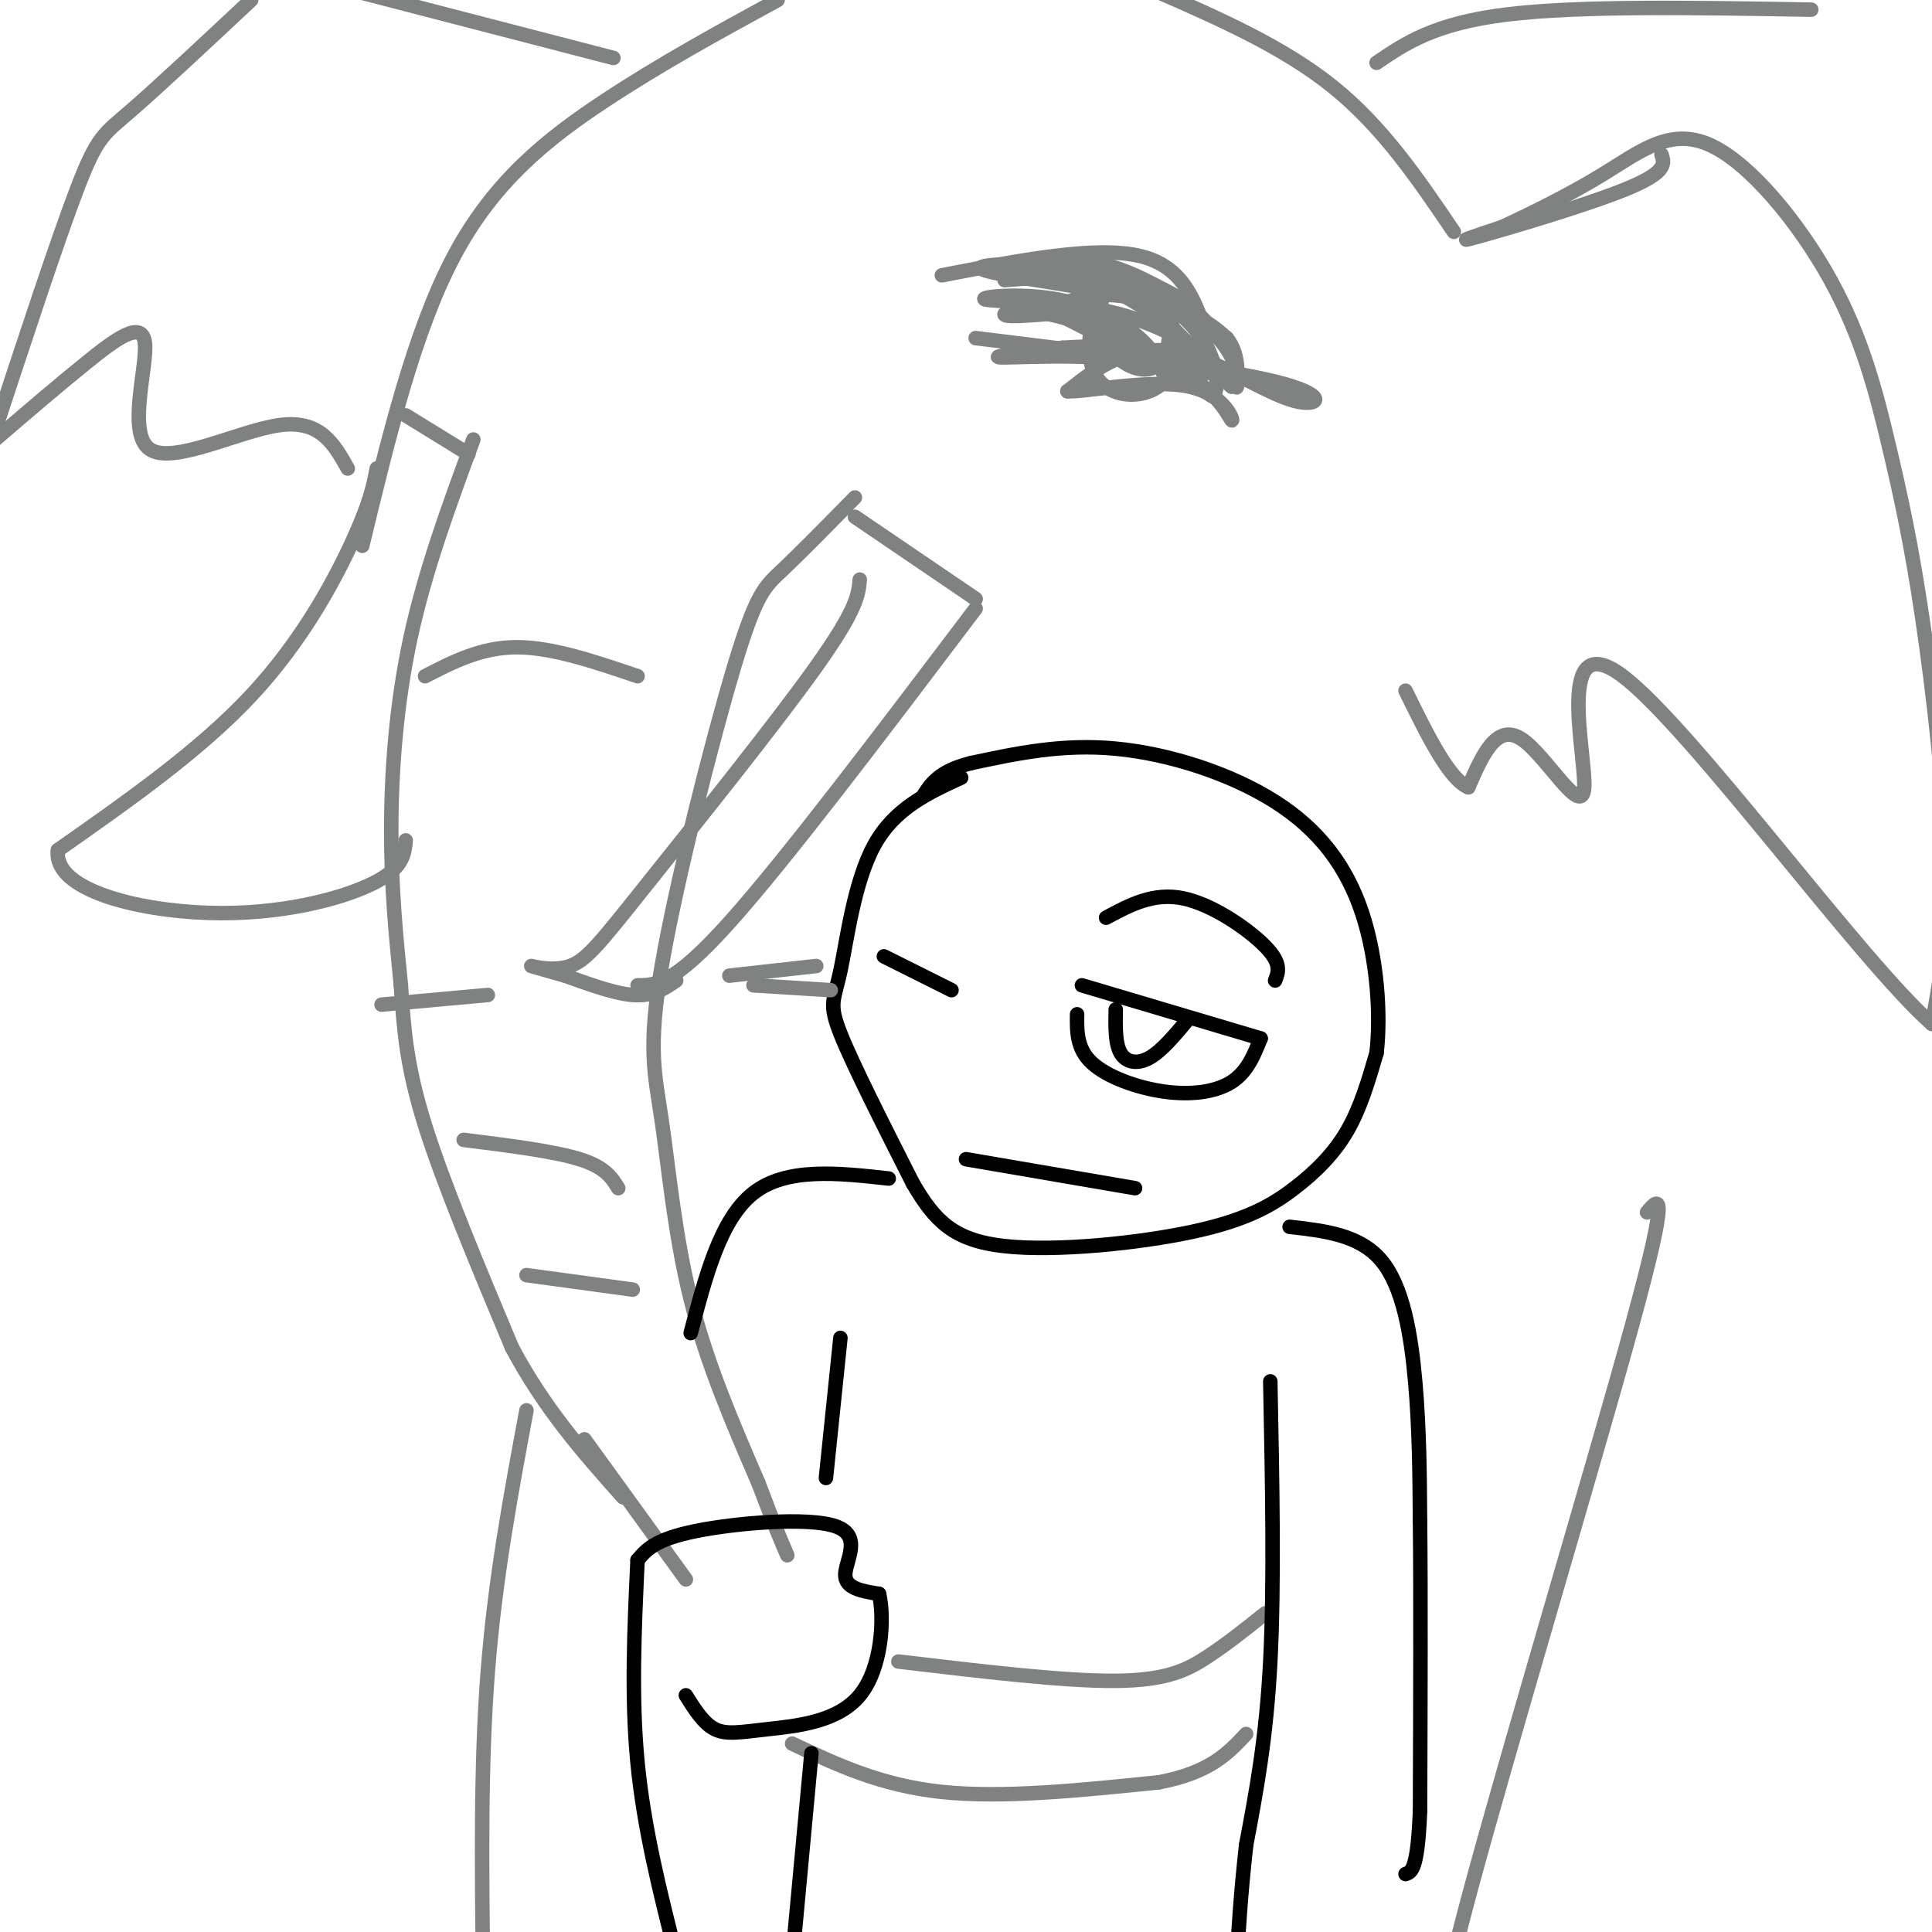 <svg viewBox='0 0 400 400' version='1.1' xmlns='http://www.w3.org/2000/svg' xmlns:xlink='http://www.w3.org/1999/xlink'><g fill='none' stroke='rgb(128,130,130)' stroke-width='3' stroke-linecap='round' stroke-linejoin='round'><path d='M177,103c-5.656,5.759 -11.311,11.518 -15,15c-3.689,3.482 -5.411,4.687 -10,20c-4.589,15.313 -12.044,44.733 -15,62c-2.956,17.267 -1.411,22.379 0,32c1.411,9.621 2.689,23.749 6,37c3.311,13.251 8.656,25.626 14,38'/><path d='M157,307c3.333,8.833 4.667,11.917 6,15'/><path d='M98,91c-5.000,13.578 -10.000,27.156 -13,41c-3.000,13.844 -4.000,27.956 -4,40c0.000,12.044 1.000,22.022 2,32'/><path d='M83,204c0.622,9.378 1.178,16.822 5,29c3.822,12.178 10.911,29.089 18,46'/><path d='M106,279c6.833,12.833 14.917,21.917 23,31'/><path d='M195,57c15.917,-3.083 31.833,-6.167 41,-4c9.167,2.167 11.583,9.583 14,17'/><path d='M229,57c-1.000,5.048 -2.000,10.095 0,14c2.000,3.905 7.000,6.667 10,5c3.000,-1.667 4.000,-7.762 2,-11c-2.000,-3.238 -7.000,-3.619 -12,-4'/><path d='M229,61c-3.116,2.941 -4.907,12.293 -2,17c2.907,4.707 10.514,4.767 14,1c3.486,-3.767 2.853,-11.362 0,-15c-2.853,-3.638 -7.927,-3.319 -13,-3'/><path d='M228,61c-3.333,0.167 -5.167,2.083 -7,4'/><path d='M208,58c8.267,-0.689 16.533,-1.378 26,4c9.467,5.378 20.133,16.822 21,18c0.867,1.178 -8.067,-7.911 -17,-17'/><path d='M238,63c-4.075,-3.769 -5.762,-4.691 -12,-5c-6.238,-0.309 -17.026,-0.006 -18,-1c-0.974,-0.994 7.864,-3.284 15,-3c7.136,0.284 12.568,3.142 18,6'/><path d='M241,60c4.500,2.167 6.750,4.583 9,7'/><path d='M215,63c12.131,6.202 24.262,12.405 25,12c0.738,-0.405 -9.917,-7.417 -18,-10c-8.083,-2.583 -13.595,-0.738 -14,0c-0.405,0.738 4.298,0.369 9,0'/><path d='M217,65c5.382,1.147 14.338,4.013 19,7c4.662,2.987 5.028,6.094 5,6c-0.028,-0.094 -0.452,-3.390 -4,-7c-3.548,-3.610 -10.219,-7.535 -18,-9c-7.781,-1.465 -16.672,-0.471 -15,0c1.672,0.471 13.906,0.420 23,2c9.094,1.580 15.047,4.790 21,8'/><path d='M248,72c4.111,2.400 3.889,4.400 3,5c-0.889,0.600 -2.444,-0.200 -4,-1'/><path d='M121,298c0.000,0.000 21.000,29.000 21,29'/></g>
<g fill='none' stroke='rgb(0,0,0)' stroke-width='3' stroke-linecap='round' stroke-linejoin='round'><path d='M132,323c1.810,-2.149 3.619,-4.298 12,-6c8.381,-1.702 23.333,-2.958 29,-1c5.667,1.958 2.048,7.131 2,10c-0.048,2.869 3.476,3.435 7,4'/><path d='M182,330c1.172,4.973 0.603,15.405 -4,21c-4.603,5.595 -13.239,6.352 -19,7c-5.761,0.648 -8.646,1.185 -11,0c-2.354,-1.185 -4.177,-4.093 -6,-7'/><path d='M199,161c-6.905,3.179 -13.810,6.357 -18,14c-4.190,7.643 -5.667,19.750 -7,26c-1.333,6.250 -2.524,6.643 0,13c2.524,6.357 8.762,18.679 15,31'/><path d='M189,245c4.556,7.814 8.447,11.848 19,13c10.553,1.152 27.767,-0.578 39,-3c11.233,-2.422 16.486,-5.537 21,-9c4.514,-3.463 8.290,-7.275 11,-12c2.710,-4.725 4.355,-10.362 6,-16'/><path d='M285,218c0.909,-7.834 0.182,-19.419 -3,-29c-3.182,-9.581 -8.818,-17.156 -18,-23c-9.182,-5.844 -21.909,-9.955 -33,-11c-11.091,-1.045 -20.545,0.978 -30,3'/><path d='M201,158c-6.667,1.667 -8.333,4.333 -10,7'/><path d='M183,198c0.000,0.000 14.000,7.000 14,7'/><path d='M224,204c0.000,0.000 37.000,11.000 37,11'/><path d='M261,215c-1.381,3.458 -2.762,6.917 -6,9c-3.238,2.083 -8.333,2.792 -14,2c-5.667,-0.792 -11.905,-3.083 -15,-6c-3.095,-2.917 -3.048,-6.458 -3,-10'/><path d='M231,209c-0.067,3.511 -0.133,7.022 1,9c1.133,1.978 3.467,2.422 6,1c2.533,-1.422 5.267,-4.711 8,-8'/><path d='M229,190c4.911,-2.644 9.822,-5.289 16,-4c6.178,1.289 13.622,6.511 17,10c3.378,3.489 2.689,5.244 2,7'/><path d='M200,240c0.000,0.000 35.000,6.000 35,6'/><path d='M184,244c-10.583,-1.167 -21.167,-2.333 -28,3c-6.833,5.333 -9.917,17.167 -13,29'/><path d='M267,254c7.267,0.822 14.533,1.644 19,7c4.467,5.356 6.133,15.244 7,25c0.867,9.756 0.933,19.378 1,29'/><path d='M294,315c0.167,14.833 0.083,37.417 0,60'/><path d='M294,375c-0.500,12.167 -1.750,12.583 -3,13'/></g>
<g fill='none' stroke='rgb(128,130,130)' stroke-width='3' stroke-linecap='round' stroke-linejoin='round'><path d='M186,344c17.156,2.044 34.311,4.089 45,4c10.689,-0.089 14.911,-2.311 19,-5c4.089,-2.689 8.044,-5.844 12,-9'/><path d='M164,361c9.167,4.333 18.333,8.667 31,10c12.667,1.333 28.833,-0.333 45,-2'/><path d='M240,369c10.500,-2.000 14.250,-6.000 18,-10'/><path d='M344,32c0.600,1.800 1.200,3.600 -7,7c-8.200,3.400 -25.200,8.400 -31,10c-5.800,1.600 -0.400,-0.200 5,-2'/><path d='M311,47c4.555,-2.101 13.444,-6.354 21,-11c7.556,-4.646 13.779,-9.685 22,-6c8.221,3.685 18.440,16.092 25,28c6.560,11.908 9.459,23.315 12,34c2.541,10.685 4.723,20.646 7,36c2.277,15.354 4.651,36.101 5,51c0.349,14.899 -1.325,23.949 -3,33'/><path d='M400,212c-14.646,-12.786 -49.761,-61.252 -64,-72c-14.239,-10.748 -7.603,16.222 -8,23c-0.397,6.778 -7.828,-6.635 -13,-10c-5.172,-3.365 -8.086,3.317 -11,10'/><path d='M304,163c-4.000,-1.667 -8.500,-10.833 -13,-20'/><path d='M301,48c-7.333,-10.833 -14.667,-21.667 -25,-30c-10.333,-8.333 -23.667,-14.167 -37,-20'/><path d='M161,0c-12.178,6.644 -24.356,13.289 -36,21c-11.644,7.711 -22.756,16.489 -31,32c-8.244,15.511 -13.622,37.756 -19,60'/><path d='M177,107c0.000,0.000 25.000,17.000 25,17'/><path d='M202,126c-19.667,26.000 -39.333,52.000 -51,65c-11.667,13.000 -15.333,13.000 -19,13'/><path d='M178,120c-0.250,3.030 -0.501,6.061 -9,18c-8.499,11.939 -25.247,32.788 -35,45c-9.753,12.212 -12.510,15.788 -16,17c-3.490,1.212 -7.711,0.061 -8,0c-0.289,-0.061 3.356,0.970 7,2'/><path d='M117,202c3.800,1.333 9.800,3.667 14,4c4.200,0.333 6.600,-1.333 9,-3'/><path d='M78,97c-0.667,3.489 -1.333,6.978 -5,15c-3.667,8.022 -10.333,20.578 -21,32c-10.667,11.422 -25.333,21.711 -40,32'/><path d='M12,176c-1.119,8.143 16.083,12.500 31,13c14.917,0.500 27.548,-2.857 34,-6c6.452,-3.143 6.726,-6.071 7,-9'/><path d='M84,86c0.000,0.000 13.000,8.000 13,8'/><path d='M88,140c5.833,-3.000 11.667,-6.000 19,-6c7.333,0.000 16.167,3.000 25,6'/><path d='M79,208c0.000,0.000 22.000,-2.000 22,-2'/><path d='M96,236c9.333,1.167 18.667,2.333 24,4c5.333,1.667 6.667,3.833 8,6'/><path d='M109,264c0.000,0.000 22.000,3.000 22,3'/><path d='M202,70c25.255,3.089 50.510,6.179 62,9c11.490,2.821 9.214,5.375 4,4c-5.214,-1.375 -13.365,-6.678 -20,-9c-6.635,-2.322 -11.753,-1.663 -16,0c-4.247,1.663 -7.624,4.332 -11,7'/><path d='M221,81c3.338,0.260 17.185,-2.591 25,-1c7.815,1.591 9.600,7.622 9,7c-0.600,-0.622 -3.585,-7.898 -14,-11c-10.415,-3.102 -28.262,-2.029 -33,-2c-4.738,0.029 3.631,-0.985 12,-2'/><path d='M220,72c6.318,-0.458 16.114,-0.603 22,2c5.886,2.603 7.864,7.955 9,8c1.136,0.045 1.430,-5.215 -1,-10c-2.430,-4.785 -7.585,-9.094 -13,-12c-5.415,-2.906 -11.091,-4.408 -19,-5c-7.909,-0.592 -18.053,-0.275 -14,1c4.053,1.275 22.301,3.507 33,6c10.699,2.493 13.850,5.246 17,8'/><path d='M254,70c3.007,3.700 2.024,8.950 2,10c-0.024,1.050 0.911,-2.100 -1,-6c-1.911,-3.900 -6.668,-8.550 -12,-11c-5.332,-2.450 -11.238,-2.700 -16,-2c-4.762,0.700 -8.381,2.350 -12,4'/><path d='M127,12c0.000,0.000 -54.000,-14.000 -54,-14'/><path d='M52,0c-9.733,9.111 -19.467,18.222 -25,23c-5.533,4.778 -6.867,5.222 -11,16c-4.133,10.778 -11.067,31.889 -18,53'/><path d='M-1,91c6.509,-5.589 13.018,-11.177 19,-16c5.982,-4.823 11.439,-8.880 12,-4c0.561,4.880 -3.772,18.699 1,22c4.772,3.301 18.649,-3.914 27,-5c8.351,-1.086 11.175,3.957 14,9'/><path d='M285,13c6.000,-4.083 12.000,-8.167 27,-10c15.000,-1.833 39.000,-1.417 63,-1'/><path d='M151,202c0.000,0.000 18.000,-2.000 18,-2'/><path d='M156,204c0.000,0.000 16.000,1.000 16,1'/><path d='M109,292c-3.250,17.417 -6.500,34.833 -8,54c-1.500,19.167 -1.250,40.083 -1,61'/><path d='M341,251c2.444,-2.933 4.889,-5.867 -3,23c-7.889,28.867 -26.111,89.533 -34,119c-7.889,29.467 -5.444,27.733 -3,26'/></g>
<g fill='none' stroke='rgb(0,0,0)' stroke-width='3' stroke-linecap='round' stroke-linejoin='round'><path d='M132,323c-0.667,14.167 -1.333,28.333 0,42c1.333,13.667 4.667,26.833 8,40'/><path d='M263,286c0.417,21.000 0.833,42.000 0,58c-0.833,16.000 -2.917,27.000 -5,38'/><path d='M258,382c-1.167,10.500 -1.583,17.750 -2,25'/><path d='M174,277c0.000,0.000 -3.000,29.000 -3,29'/><path d='M168,363c0.000,0.000 -4.000,43.000 -4,43'/></g>
</svg>